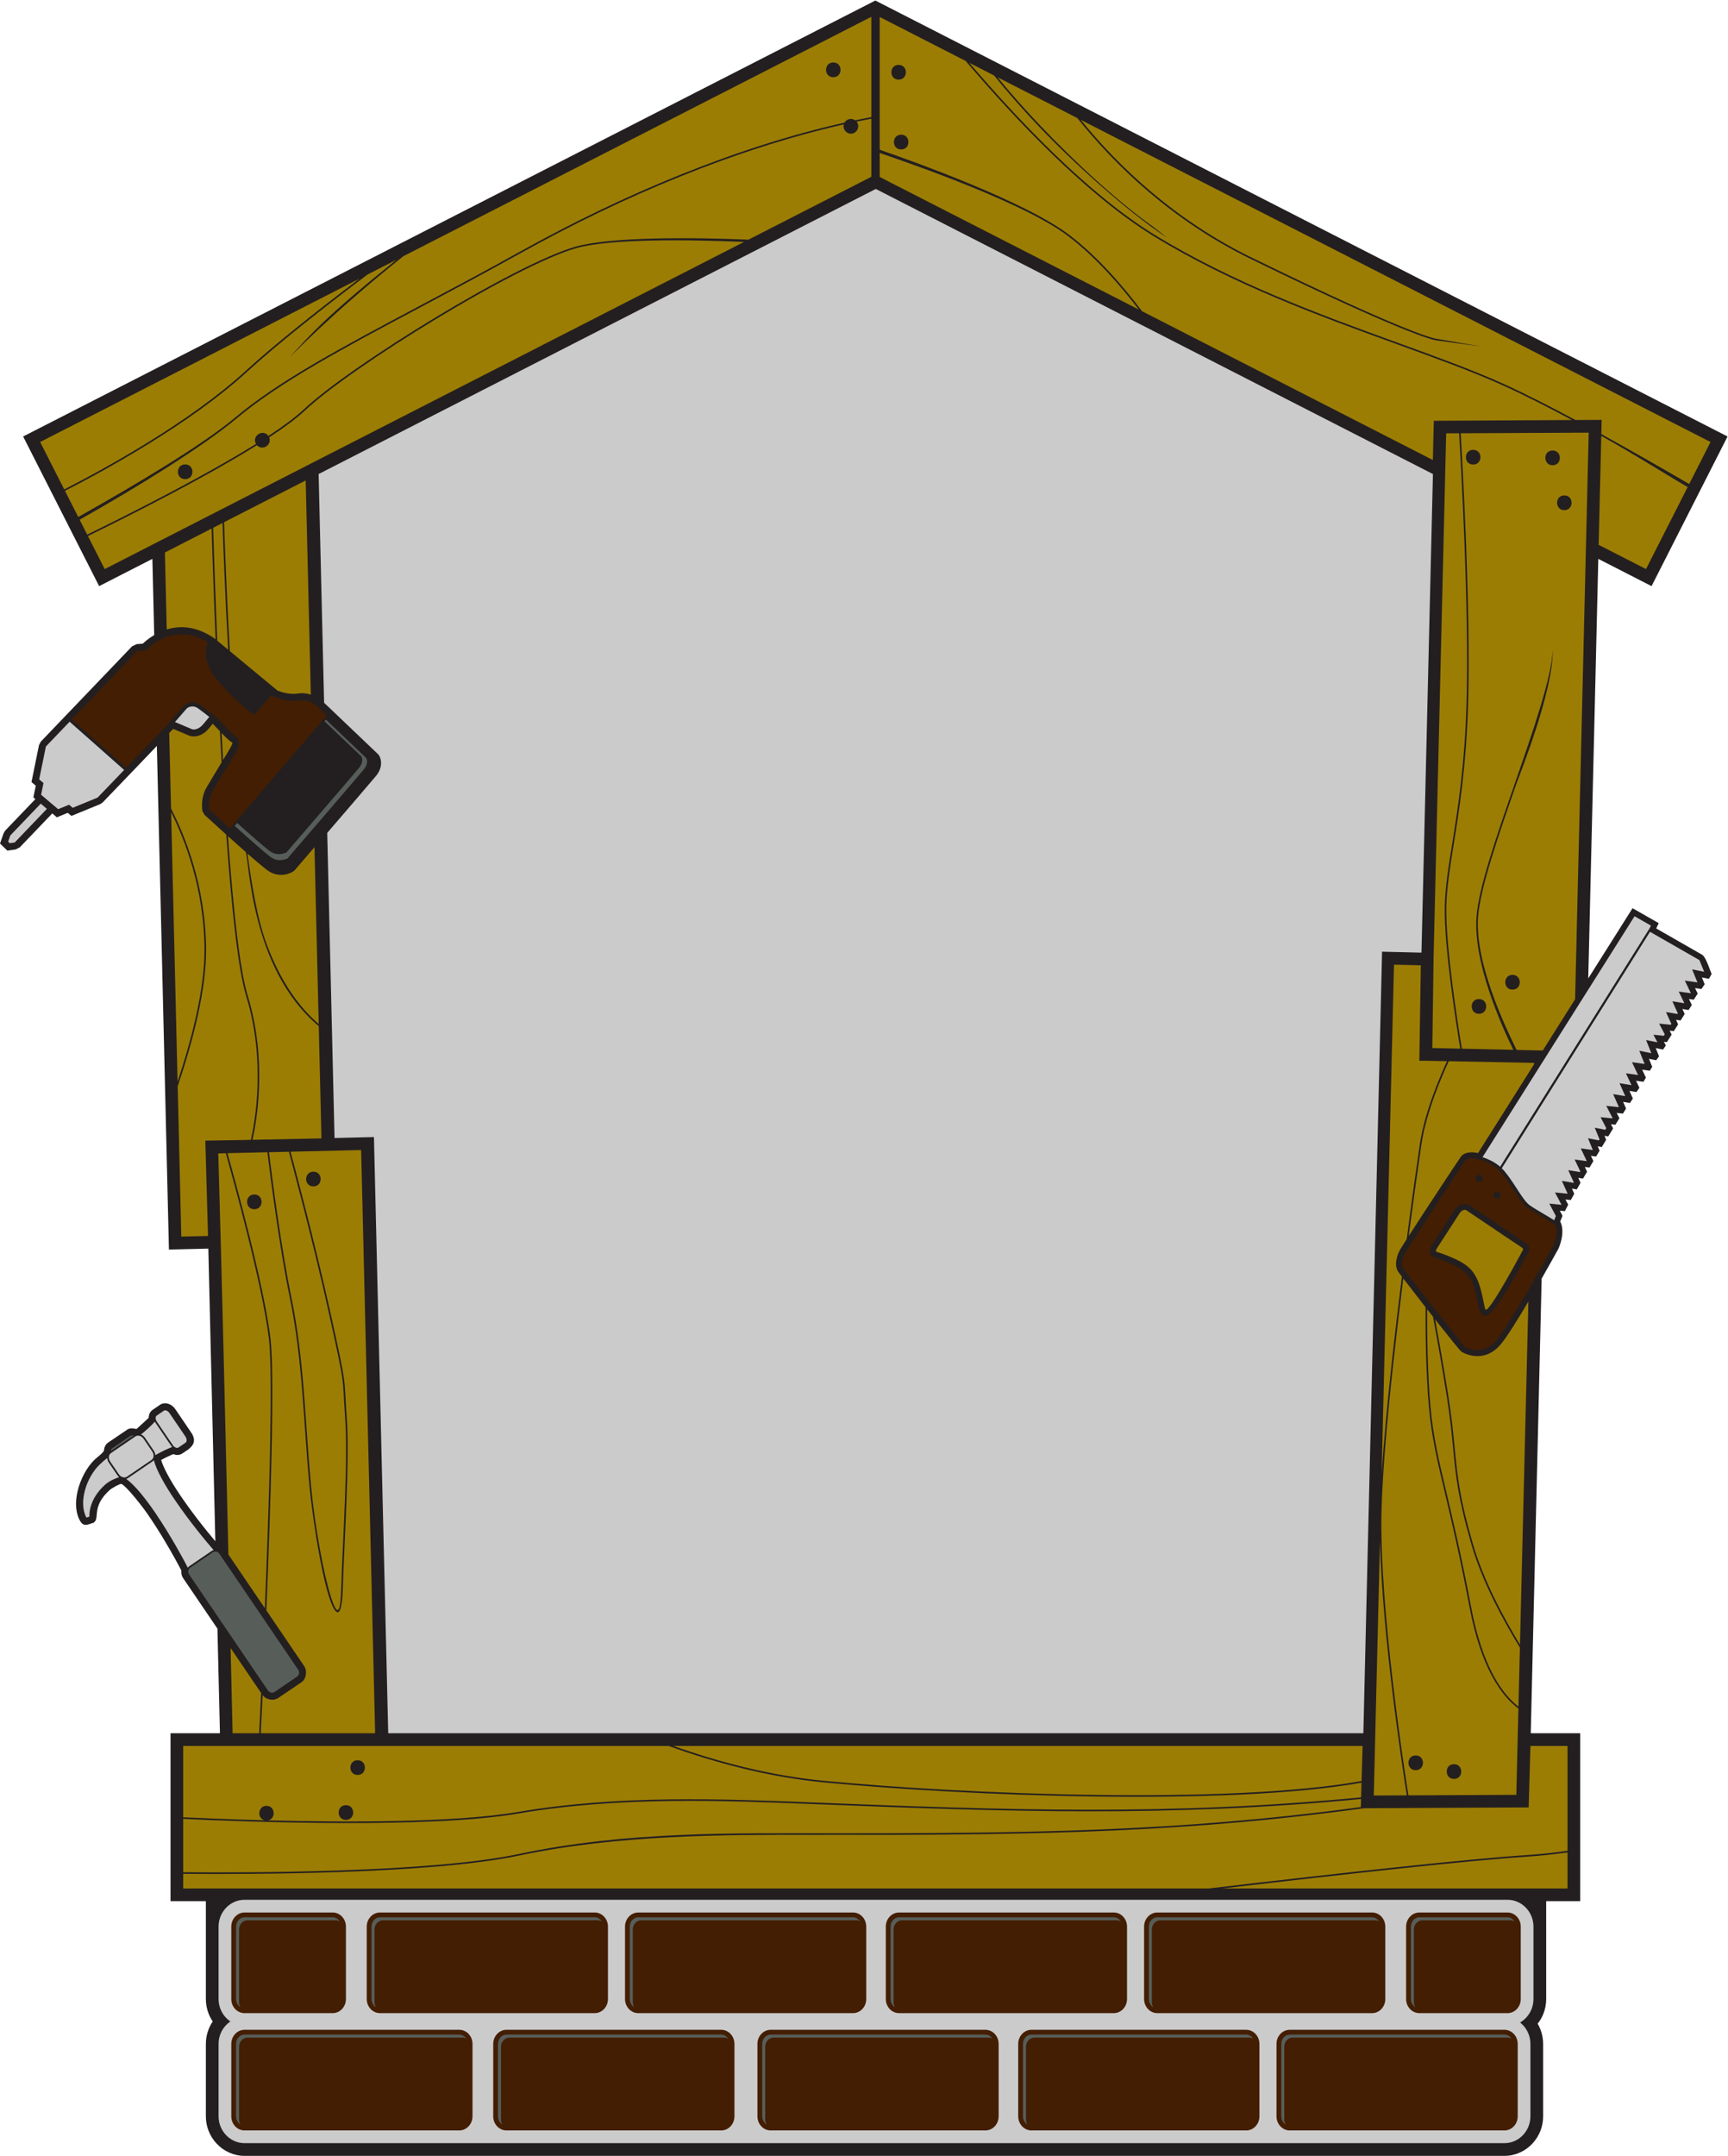 <?xml version="1.0" encoding="UTF-8" standalone="no"?>
<svg
   xmlns:dc="http://purl.org/dc/elements/1.1/"
   xmlns:cc="http://creativecommons.org/ns#"
   xmlns:rdf="http://www.w3.org/1999/02/22-rdf-syntax-ns#"
   xmlns:svg="http://www.w3.org/2000/svg"
   xmlns="http://www.w3.org/2000/svg"
   viewBox="0 0 719.747 897.613"
   height="897.613"
   width="719.747"
   xml:space="preserve"
   id="svg2"
   version="1.1"><defs
     id="defs6" /><g
     transform="matrix(1.333,0,0,-1.333,0,897.613)"
     id="g10"><g
       transform="scale(0.1)"
       id="g12"><path
         id="path14"
         style="fill:#231f20;fill-opacity:1;fill-rule:evenodd;stroke:none"
         d="m 4962.81,3677.82 135.84,215.18 2.55,4.04 4.13,-2.36 73.6,-42 4.02,-2.3 -1.97,-4.17 -5.84,-12.41 144.23,-82.62 0.66,-0.47 c 8.45,-6.89 16.82,-29.15 23.06,-45.73 v -0.02 c 1.51,-4.05 2.91,-7.75 4.33,-11.24 l 0.9,-2.2 -1.19,-2.11 -5.54,-9.8 -1.79,-3.16 -3.51,0.69 -18.4,3.67 7.65,-18.76 0.98,-2.42 -1.45,-2.2 -6.71,-10.11 -1.73,-2.62 -3.11,0.43 -16.98,2.34 7.02,-14.6 1.21,-2.51 -1.5,-2.34 -9,-14.04 -1.72,-2.68 -3.14,0.43 -11.92,1.65 7.74,-16.09 1.21,-2.51 -1.51,-2.34 -6.8,-10.61 -1.77,-2.75 -3.22,0.53 -16.11,2.59 5.98,-13.21 1.11,-2.45 -1.44,-2.28 -9.65,-15.22 -1.76,-2.78 -3.24,0.53 -10.85,1.76 5.35,-11.84 1.1,-2.44 -1.43,-2.27 -10.29,-16.24 -1.64,-2.61 -3.06,0.31 -10.14,1.03 5.03,-9.55 1.34,-2.55 -1.53,-2.43 -11.72,-18.57 -1.65,-2.62 -3.05,0.31 -6.22,0.64 4.64,-8.81 1.39,-2.66 -1.69,-2.47 -5.17,-7.57 -1.87,-2.73 -3.24,0.65 -19.62,3.96 9.31,-23.18 1.03,-2.59 -1.66,-2.23 -5.52,-7.43 -1.9,-2.55 -3.08,0.63 -19.29,3.89 9.17,-22.86 0.94,-2.36 -1.35,-2.16 -4.49,-7.14 -1.73,-2.73 -3.18,0.44 -20.69,2.89 10.57,-22.35 1.1,-2.34 -1.28,-2.25 -4.56,-8.02 -1.67,-2.95 -3.35,0.47 -19.88,2.77 9.15,-19.36 1.22,-2.59 -1.63,-2.37 -5.73,-8.32 -1.78,-2.6 -3.12,0.51 -18.68,3.07 9.46,-21.32 1.12,-2.5 -1.51,-2.27 -5.93,-8.92 -1.77,-2.7 -3.19,0.53 -18.06,2.96 8.16,-18.39 1.07,-2.4 -1.38,-2.23 -6.78,-10.96 -1.65,-2.66 -3.09,0.32 -16.44,1.69 7.22,-13.94 1.3,-2.5 -1.48,-2.4 -9.38,-15.26 -1.64,-2.67 -3.13,0.33 -10.68,1.09 5.43,-10.48 1.29,-2.49 -1.47,-2.39 -12.11,-19.83 -1.82,-2.97 -3.39,0.67 -8.17,1.62 4.24,-10.39 0.94,-2.29 -1.31,-2.17 -10.63,-17.55 -1.82,-3.01 -3.4,0.68 -9.12,1.81 4.74,-11.6 0.93,-2.28 -1.27,-2.13 -7.81,-13.21 -1.7,-2.86 -3.28,0.46 -13.03,1.82 6.57,-13.88 1.13,-2.41 -1.35,-2.26 -9.09,-15.31 -1.7,-2.85 -3.28,0.46 -11.34,1.58 5.92,-12.52 1.11,-2.38 -1.33,-2.27 -9.65,-16.39 -1.74,-2.95 -3.35,0.55 -11.33,1.84 5.97,-13.21 1.04,-2.32 -1.26,-2.21 -8.82,-15.37 -1.72,-3 -3.4,0.56 -11.66,1.88 6.24,-13.83 1.02,-2.27 -1.22,-2.2 -8.08,-14.56 -1.61,-2.87 -3.24,0.33 -13.22,1.34 7.28,-13.83 1.23,-2.32 -1.23,-2.33 -7.87,-14.9 -1.57,-2.98 -3.33,0.34 -12.28,1.25 7.33,-13.91 1.08,-2.04 -0.86,-2.14 -6.34,-15.72 c 17.65,-33.7 -4.61,-83.09 -4.98,-83.92 l -0.15,-0.27 0.02,-0.01 -0.52,-1.01 -0.07,-0.1 v 0 c -0.51,-0.94 -22.87,-41.64 -52.29,-93.21 l -34.02,-1419.9 h 114.84 39.73 v -39.72 -445.155 -39.726 h -39.73 -66.63 V 716.133 691.262 489.785 c 0,-16.113 -3.12,-31.629 -8.74,-45.887 -4.42,-11.21 -10.49,-21.671 -17.89,-31.085 3.22,-5.469 6.02,-11.192 8.37,-17.129 5.63,-14.258 8.74,-29.774 8.74,-45.887 V 123.438 c 0,-16.114 -3.11,-31.629 -8.74,-45.887 -5.79,-14.66 -14.39,-28.066 -25.11,-39.484 -11.1,-11.824 -24.55,-21.426 -39.64,-28.047 C 4733.66,3.574 4717.69,0 4701.07,0 h -84.46 -586.68 -135.91 -671.15 -143.71 -671.14 -154.41 -671.14 -147.34 -602.357 -68.785 c -16.605,0 -32.586,3.574 -47.254,10.012 -15.086,6.621 -28.535,16.23 -39.64,28.055 -10.723,11.418 -19.321,24.836 -25.106,39.492 -5.633,14.258 -8.746,29.765 -8.746,45.879 v 226.359 c 0,16.113 3.113,31.621 8.746,45.879 3.36,8.515 7.66,16.59 12.778,24.109 -5.118,7.52 -9.418,15.598 -12.778,24.113 -5.633,14.258 -8.746,29.774 -8.746,45.887 v 196.25 30.098 79.347 h -70.836 -39.558 l -0.004,39.715 -0.008,445.155 v 39.72 h 39.566 114.848 l -7.824,326.71 -106.824,157.24 c -7.032,10.35 -6.247,19.96 -5.93,23.82 v 0.02 c 0.008,0.15 0.031,0.24 0.047,0.28 -7.473,14.8 -27.149,51.35 -52.403,93.52 -16.457,27.47 -35.25,57.28 -54.511,84.86 -12.024,17.21 -34.36,46.27 -53.438,67.44 -12.969,14.39 -23.996,24.96 -28.101,24.89 -2.465,-0.03 -9.297,-3.05 -16.629,-6.97 -7.535,-4.05 -15.332,-8.98 -19.453,-12.72 -36.184,-32.81 -38.477,-59.3 -39.989,-76.82 -0.941,-10.91 -1.629,-18.83 -8.636,-23.47 l 0.558,-0.56 -5.781,-1.91 c -1.91,-0.63 -3.078,-1.06 -4.277,-1.49 -11.426,-4.11 -23.118,-8.33 -32.012,5.53 -16.192,25.24 -17.715,60.2 -9.805,94.77 8.75,38.22 29.086,76.17 53.817,99.84 2.093,2.01 5.191,4.58 8.609,7.42 8.23,6.85 18.5,15.38 20.258,20.63 h 0.008 c 0.027,0.12 0,0.28 0.046,0.82 0.465,4.69 1.625,16.43 13.555,24.56 l 0.016,0.02 58.441,39.48 v 0.38 l 2.125,1.03 c 8.996,4.38 15.821,3.06 21.531,1.96 2.532,-0.49 4.782,-0.92 6.481,-0.57 l 37.402,34.34 c 0.02,4.27 0.801,15.3 10.035,23.24 l -0.093,0.19 2.695,1.82 22.574,15.37 3.528,2.42 0.144,-0.28 c 7.402,3.66 15.41,3.68 22.887,1.18 8.429,-2.81 16.172,-8.92 21.472,-16.7 v 0 l 0.055,-0.08 49.656,-73.08 c 19.481,-28.7 2.45,-44.96 -14.746,-56.62 -2.461,-1.67 -4.84,-3.19 -7.097,-4.64 -1.996,-1.27 -3.903,-2.48 -5.852,-3.81 l -2.566,-1.75 -0.121,0.12 c -2.192,-1.17 -4.497,-2.02 -6.868,-2.55 -2.269,-0.5 -4.593,-0.71 -6.953,-0.64 l -0.051,-0.24 -3.542,0.55 c -3.258,0.5 -5.071,1.23 -6.434,1.78 -2.024,0.81 -2.195,0.88 -20.008,-7.67 -3.344,-1.6 -6.953,-3.41 -10.797,-5.4 l 0.008,-0.01 c -3.043,-1.58 -6.035,-3.17 -8.941,-4.77 3.863,-12.62 10.312,-27.14 18.527,-42.75 10.098,-19.17 22.859,-39.97 36.797,-60.94 18.578,-27.93 39.195,-56.07 58.418,-81.1 22.117,-28.8 42.375,-53.47 55.629,-69.07 l -21.907,914.07 -83.578,-2.01 -39.543,-0.94 -0.945,39.58 -36.754,1533.46 c -17.66,-18.47 -35.566,-37.18 -53.867,-56.28 -38.434,-40.13 -76.918,-80.23 -115.477,-120.24 l -7.492,-5.08 -77.789,-31.91 -12.387,-5.09 -10.16,8.62 -1.23,1.04 -21.731,-8.91 -12.386,-5.09 -10.161,8.62 -4.175,3.54 -101.567,-106.02 -12.82,-6.55 -15.344,-2.14 -10.539,-1.47 -7.699,7.41 -5.121,4.92 -10.215,9.82 4.707,13.34 6.793,19.24 4.906,7.91 94.129,98.27 -6.222,5.28 2.597,12.76 4.852,23.83 -3.465,2.93 -9.914,8.4 2.597,12.77 20.918,102.75 5.68,10.84 285.141,297.67 14.199,6.72 19.062,1.46 c 6.942,6.59 19.239,17.15 35.879,27 l -5.703,237.9 -131.011,-67.02 -35.344,-18.08 -18.024,35.46 -201.644,396.87 -17.82,35.07 35.191,17.99 2588.126,1323.48 39.56,20.22 39.56,-20.22 2588.12,-1323.48 35.19,-17.99 -17.81,-35.07 -201.64,-396.87 -18.03,-35.46 -35.35,18.08 -131.01,67.02 -31.41,-1310.29 v 0" /><path
         id="path16"
         style="fill:#cccbcb;fill-opacity:1;fill-rule:evenodd;stroke:none"
         d="M 763.984,799.855 H 4710.6 c 22.72,0 43.26,-9.777 58.03,-25.488 14.18,-15.121 22.99,-35.746 22.99,-58.234 V 489.785 c 0,-22.488 -8.81,-43.125 -22.99,-58.222 -5.55,-5.907 -11.9,-10.965 -18.88,-14.989 3.32,-2.609 6.45,-5.469 9.35,-8.566 14.19,-15.098 23,-35.731 23,-58.211 V 123.438 c 0,-22.489 -8.81,-43.114 -23,-58.223 -14.75,-15.723 -35.29,-25.488 -58.03,-25.488 h -84.46 -586.68 -135.91 -671.15 -143.71 -671.14 -154.41 -671.14 -147.34 -602.357 -68.785 c -22.734,0 -43.265,9.766 -58.035,25.488 -14.18,15.109 -22.988,35.742 -22.988,58.223 v 226.359 c 0,22.488 8.808,43.105 22.996,58.223 4.152,4.421 8.762,8.367 13.75,11.765 -4.988,3.399 -9.606,7.356 -13.75,11.778 -14.188,15.097 -22.996,35.734 -22.996,58.222 v 226.348 c 0,22.488 8.808,43.113 22.988,58.234 14.77,15.711 35.301,25.488 58.031,25.488 v 0" /><path
         id="path18"
         style="fill:#9c7d04;fill-opacity:1;fill-rule:evenodd;stroke:none"
         d="m 1128.45,3141.64 43.67,-1821.57 H 814.828 c 1.008,19.98 3.094,61.95 5.777,118.98 11.856,-15.15 34.258,-19.19 50.223,-7.87 v -0.01 l 71.442,48.36 -0.004,0.01 c 14.66,9.97 18.652,34.91 7.894,50.76 l -117.851,173.46 c 13.203,320.41 26.574,736.08 12.796,849.81 -20.378,168.31 -111.929,498.7 -134.382,578.24 l 124.715,2.94 c 10.718,-87.12 38.371,-300.34 69.753,-452.43 41.086,-199.12 42.461,-385.8 61.872,-590.97 10.039,-106.12 45.767,-338.69 78.577,-385.76 20.38,-29.25 24.55,34.29 25.45,64 4.97,164.54 22.1,402.93 12.38,535.76 -9.98,136.38 3.1,83.63 -49.59,322.29 -51.368,232.7 -122.403,495.37 -126.048,508.81 l 220.618,5.19 z M 809.828,1320.07 h -82.992 c -2.125,88.73 -4.219,177.45 -6.293,266.18 l 95.387,-140.41 c -2.844,-60.55 -5.063,-105.14 -6.102,-125.77 z m 17.77,390.63 -113.868,167.59 c -9.73,417.68 -19.613,835.32 -31.66,1252.84 l 23.496,0.56 c 21.797,-77.18 114.141,-409.87 134.579,-578.71 13.648,-112.69 0.562,-523.02 -12.547,-842.28 z m 12.855,1424.16 64.813,1.53 -2.414,-0.65 c 0.211,-0.78 73.589,-271.02 126.168,-509.18 52.57,-238.11 39.52,-185.57 49.46,-321.56 9.72,-132.79 -7.39,-370.7 -12.37,-535.27 -2.05,-67.63 -10.1,-93.62 -32.56,-22.33 -22.78,72.33 -49.628,218.65 -61.53,344.43 -19.375,204.86 -20.836,392.27 -61.946,591.48 -31.273,151.58 -58.863,364.19 -69.621,451.55 z M 4562.22,2946.32 4489.55,2834.1 c -7.58,-12.14 0.87,-10.12 15.03,-15.4 92.33,-34.41 111.27,-53.99 130.33,-146.89 1.47,-7.12 4.75,-29.26 8.16,-29.12 16.45,0.68 113.24,182.6 114.01,184.06 l 0.03,-0.02 c 4.55,9.54 7.48,3.52 -51,43.11 -47.91,32.44 -114.77,77.42 -124.55,83.99 -5.82,3.04 -14.36,-1.12 -19.34,-7.51 z m 325.82,2240.08 c 30.21,0 30.21,-46.08 0,-46.08 -30.21,0 -30.21,46.08 0,46.08 z M 4543.21,1177.36 c 30.21,0 30.22,46.07 0,46.07 -30.21,0 -30.2,-46.07 0,-46.07 z m -119.58,27.27 c 30.21,0 30.21,46.07 0,46.07 -30.21,0 -30.2,-46.07 0,-46.07 z M 838.043,1047.9 c 25.434,6.05 21.477,45.44 -5.355,45.44 -26.219,0 -30.903,-37.95 -6.516,-45.14 -104.449,2.78 -194.363,6.54 -253.766,9.34 l -0.004,222.81 H 2089.08 c 145.54,-52.34 311.92,-97.13 483.66,-113.68 442.83,-42.69 1267.91,-75.07 1681.58,-0.97 l -1.33,-45.95 c -597.4,-57.61 -1106.79,-40.02 -1711.31,-15.95 -282.53,11.28 -608.46,24.28 -923.73,-29.71 -192.53,-32.97 -526.4,-32.65 -779.907,-26.19 z m 242.807,1.47 c 30.2,0 30.2,46.07 0,46.07 -30.21,0 -30.21,-46.07 0,-46.07 z m 36.65,140.31 c 30.2,0 30.2,46.07 0,46.07 -30.21,0 -30.22,-46.07 0,-46.07 z m 3503.74,2423.6 c 30.21,0 30.21,-46.08 0,-46.08 -30.2,0 -30.22,46.08 0,46.08 z m 104.89,75.52 c 30.21,0 30.21,-46.07 0,-46.07 -30.2,0 -30.2,46.07 0,46.07 z M 794.672,3002.79 c 30.211,0 30.207,-46.08 0,-46.08 -30.203,0 -30.207,46.08 0,46.08 z m 184.57,71.32 c 30.218,0 30.218,-46.07 0,-46.07 -30.203,0 -30.203,46.07 0,46.07 z M 2603.77,6538.65 c 30.21,0 30.21,-46.07 0,-46.07 -30.21,0 -30.21,46.07 0,46.07 z m 55.03,-176.37 c 4.95,0 9.54,-1.57 13.29,-4.23 17.03,3.58 33.88,6.93 50.54,10.04 v 313.16 L 1260.41,5933.53 c -222.72,-177.3 -356.445,-317.22 -357.172,-317.97 66.164,73.8 119.512,133.22 335.102,306.68 l -90.08,-46.06 C 1009,5771.11 865.785,5658.43 771.566,5572.11 596.539,5411.76 333.375,5267.4 203.008,5200.66 l 41.496,-81.68 c 173.457,97.42 387.023,223.96 491.277,311.4 136.989,114.89 335.179,220.23 576.769,348.62 97.53,51.84 202.13,107.44 312.02,168.58 319.54,177.81 673.3,326.58 1014.32,403.24 3.99,6.85 11.42,11.46 19.91,11.46 z m 17.77,-8.38 c 11.89,-14.4 1.59,-37.7 -17.77,-37.7 -15.02,0 -26.09,14.67 -22.26,28.98 C 2297,6268.35 1945.16,6120.27 1626.98,5943.22 1516.3,5881.63 1412.07,5826.23 1314.89,5774.59 1073.54,5646.31 875.543,5541.08 738.984,5426.55 634.465,5338.89 422.488,5208.06 248.805,5110.52 l 23.672,-46.59 c 128.414,62.7 362.402,180.39 527.367,283.29 -14.446,24.8 22.16,48.49 38.793,24.77 46.051,30.19 84.562,58.53 110.621,83.05 145.282,136.73 659.862,454.16 849.172,508.24 108.83,31.09 366.11,29.33 540.18,21.87 l 384.02,196.42 c 0,61.07 0,120.16 0,181.45 -15.2,-2.85 -30.56,-5.89 -46.06,-9.12 z m 139.29,-40.84 c 30.21,0 30.21,-46.07 0,-46.07 -30.21,0 -30.21,46.07 0,46.07 z m -7.95,218.02 c 30.22,0 30.22,-46.07 0,-46.07 -30.2,0 -30.2,46.07 0,46.07 z M 578.539,5283.22 c 30.215,0 30.215,-46.07 0,-46.07 -30.203,0 -30.203,46.07 0,46.07 z m 262.496,84.41 c 9.77,-23.47 -21.148,-43.03 -38.238,-24.42 C 637.516,5240.08 403.285,5122.26 274.734,5059.48 l 52.418,-103.16 1997.808,1021.85 c -173.34,7.21 -418.72,10.72 -525.16,-19.69 -188.57,-53.88 -702.45,-370.9 -847.12,-507.07 -26.293,-24.75 -65.176,-53.33 -111.645,-83.78 z M 4603.23,5328.8 c 30.22,0 30.22,-46.07 0,-46.07 -30.2,0 -30.2,46.07 0,46.07 z m 248.16,-2.1 c 30.21,0 30.21,-46.06 0,-46.06 -30.21,0 -30.21,46.06 0,46.06 z M 2748.8,6680.71 3017.29,6543.42 c 156.66,-184.1 379.43,-419.81 588.27,-547.53 247.43,-151.32 520.24,-250.3 758.18,-336.63 122.41,-44.42 235.6,-85.48 331.3,-128.6 62.05,-27.95 137.41,-66.2 217.23,-108.84 l -432.09,-2.31 -2.98,-122.53 -908.64,464.76 c -54.39,72.11 -137.13,170.32 -229.52,239.82 -139.85,105.23 -492.62,230.83 -590.24,264.47 v 414.68 z m 280.08,-143.21 77.58,-39.68 c 39.84,-49.93 88.13,-104.69 140.33,-159.63 114.84,-120.89 288.85,-275.31 400.42,-346.91 l -45.12,35.1 c -103.57,72.97 -237.06,194.58 -351.69,315.24 -49.13,51.71 -94.77,103.24 -133.11,150.67 l 249.02,-127.34 c 117.23,-146.55 294.61,-319.25 542.8,-440.36 514.27,-250.95 579.53,-254.06 579.74,-254.08 l 139.89,-19.05 -139.48,24.04 c -0.2,0.01 -64.55,3.05 -577.96,253.57 -242.58,118.37 -417.27,286.16 -534.13,430.32 l 1967.71,-1006.21 -66.7,-131.24 c -84.07,48.98 -180.09,103.95 -274.55,155.95 l 1.07,44.42 -81.97,-0.44 c -82.92,44.44 -161.41,84.4 -225.64,113.34 -95.8,43.17 -209.1,84.27 -331.65,128.74 -237.71,86.25 -510.28,185.14 -757.3,336.2 -204.86,125.3 -423.32,354.93 -579.26,537.35 z m 2244.54,-1324.96 -130.2,-256.22 -147.95,75.68 8.23,340.28 c 93.77,-51.66 186.48,-111.13 269.92,-159.74 z m -1715.06,554.42 -809.56,414.08 v 75.05 c 99.61,-34.35 448.71,-154.27 587.25,-258.51 88.49,-66.57 168.14,-159.67 222.31,-230.62 z M 200.746,5205.09 125.504,5353.18 1122.77,5863.14 C 990.641,5762.96 857.484,5657.58 768.203,5575.79 593.586,5415.81 330.891,5271.72 200.746,5205.09 Z m 449.18,-2331.77 -83.449,-2 -11.25,469.42 c 47.961,141.65 90.043,303.28 88.691,431.69 -2.047,194.93 -66.148,351.72 -109.484,435.79 l -5.657,236.03 12.336,12.91 51.68,-21.89 c 0.09,-0.04 31.48,-11.13 60.195,23.63 9.067,10.98 9.067,11.02 10.907,13.24 l 0.05,-0.03 0.879,1.05 22.289,-23.34 c 1.696,-32.2 3.473,-64.66 5.328,-97.14 -17.691,-29.08 -38.808,-64 -47.519,-79.25 -20.024,-35.04 -12.402,-73.14 -12.379,-73.24 l 6.629,-11.71 c 0.203,-0.19 30.523,-28.04 67.762,-61.63 16.203,-224.44 36.82,-421.54 62.121,-503.75 62.336,-202.61 27.531,-393.79 14.836,-449.67 l -142.383,-2.34 8.418,-297.77 z m -95.047,481.97 -20.168,841.41 c 42.863,-85.51 102.254,-237.23 104.227,-424.31 1.3,-123.93 -38.083,-279.09 -84.059,-417.1 z m 137.516,1088.89 c 11.957,-12.68 23.218,-23.94 33.546,-30.13 3.594,-2.16 -20.066,-39.33 -28.949,-53.9 -1.597,28.09 -3.129,56.15 -4.597,84.03 z m 19.863,-322.13 c 17.937,-16.16 37.183,-33.38 55.269,-49.32 11.496,-21.5 13.672,-364.98 228.469,-543.85 l 8.414,-350.85 -168.726,-3.52 -0.024,0.24 -46.64,-1.21 c 13.007,57.83 47.027,248.78 -15.204,451.01 -25.011,81.32 -45.449,275.6 -61.558,497.5 z m 60.969,-54.34 c 30.8,-27.05 57.332,-49.53 66.773,-55.35 38.512,-23.69 73.652,-3.69 80.09,2.48 0.223,0.26 26.719,31.04 62.515,72.66 l 13.235,-552.06 c -54.399,46.31 -119.117,126.18 -167.324,262.36 -21.641,61.13 -39.918,157.02 -55.289,269.91 z m -252.204,700 -5.757,240.4 145.929,74.64 c 1.446,-48.75 5.559,-180.02 12.465,-345.82 l -3.051,2.34 c -57.859,40.49 -109.718,40.75 -149.586,28.44 z m 145.09,317.56 29.246,14.96 c 1.86,-59.19 7.161,-212.24 17.524,-395.78 l -34.055,28.2 c -7.14,170.72 -11.324,305.51 -12.715,352.62 z m 34.16,17.47 254.879,130.37 16.036,-668.91 c -11.641,3.8 -25.512,5.72 -41.227,3.24 -26.094,-4.12 -54.039,5.76 -62.836,9.25 l -149.012,123.42 c -10.672,188.09 -16.047,344.87 -17.84,402.63 z m 3739.297,-1384.07 -83.79,2.01 c -12.22,-509.98 -25.55,-1055.29 -38.67,-1592.69 6.52,102.95 18.02,224.3 31.44,347.33 9.99,91.63 21.04,184.17 31.91,270.77 -6.9,9.08 -11.28,14.96 -12.17,16.43 -15.83,25.85 4.12,63.44 4.32,63.81 l 0.03,-0.01 c 0.43,1.65 9.25,15.81 22.89,37.1 18.76,143.03 35.03,256.28 41.52,299.55 14.72,98.12 64.15,212.36 84.37,256.23 l -65.98,1.3 -20.43,-0.19 4.56,298.36 z M 4312.03,1920.41 c -6.6,-270.26 -13.11,-537.07 -19.39,-794.84 l 103.15,0.48 c -13.58,85.75 -76.58,497.11 -83.76,794.36 z m 88.8,-794.34 337.15,1.56 6.56,269.53 c -52.53,39.27 -116.56,125.8 -152.69,316.33 -30.8,162.39 -56.57,271.05 -76.97,357.09 -24.67,104.03 -41.49,175.01 -49.98,268.42 -9.52,104.74 -10.86,230.26 -10.47,311.61 -27.41,35.03 -53.47,68.65 -69.64,89.81 -10.67,-85.13 -21.49,-175.83 -31.28,-265.62 -18.78,-172.1 -33.76,-340.84 -36.69,-460.39 -7.24,-296.4 69.2,-794.98 84.01,-888.34 z m 343.86,277.04 4.51,184.45 c -54.45,88.83 -117.96,207.06 -151.1,320.7 -42.58,145.99 -49.36,216.39 -57.62,302.27 -4.37,45.31 -9.14,94.96 -19.84,162.35 -15.03,94.66 -30.76,182.61 -42.97,248.14 -6.08,7.7 -12.2,15.5 -18.28,23.26 -0.29,-81.33 1.22,-202.96 10.47,-304.83 8.45,-92.93 25.26,-163.81 49.89,-267.72 20.39,-86 46.14,-194.61 77,-357.32 35.31,-186.19 96.96,-271.89 147.94,-311.3 z m 4.74,193.62 c 8.6,351.71 17.53,715.12 26.23,1071.65 -32.83,-55.63 -66.26,-109.48 -85.45,-132.54 -56.11,-67.41 -122.98,-24.51 -123.77,-24 l 0.02,0.05 c -4.4,2.99 -41.33,48.93 -82.15,100.7 11.96,-64.46 26.92,-148.65 41.25,-238.93 10.72,-67.53 15.5,-117.27 19.88,-162.66 8.23,-85.62 14.99,-155.81 57.44,-301.35 32.19,-110.38 93.19,-225.18 146.55,-312.92 z m -347.57,1276.54 c 53.34,82.82 161.27,246.14 164.23,249.39 13.03,14.25 35.87,13.12 52.29,9.55 l 175.23,277.59 0.1,3.99 -266.85,5.3 c -19.5,-42.1 -70,-157.8 -84.87,-256.84 -6.33,-42.21 -21.96,-150.98 -40.13,-288.98 z m 519.81,739.37 c 14.13,589.91 28.23,1179.82 42.47,1769.73 l -399.97,-1.86 c 6.38,-106.02 31.47,-549.96 23.33,-840.51 -5.54,-197.36 -27.54,-334.32 -45.1,-443.55 -11.89,-74.07 -21.76,-135.4 -23,-194.08 -2.69,-126.42 37.87,-380.01 48.51,-444.16 53.59,-1.18 107.16,-2.35 160.72,-3.54 -40.53,82.91 -124.65,273.92 -115.16,413.87 6.16,90.79 63.27,255.16 120.08,418.68 57.73,166.17 115.16,331.48 118.27,417 2.44,-127.92 -104.11,-391.39 -113.57,-418.64 -56.7,-163.19 -113.68,-327.21 -119.79,-417.38 -9.5,-140.17 80.52,-332.54 120.42,-413.77 28.8,-0.64 52.96,-1.18 81.76,-1.84 l 101.03,160.05 z m -362.5,1767.85 -40.36,-0.19 -39.33,-1638.39 -3.91,-281.65 87.26,-1.94 c -10.89,65.72 -51.1,317.87 -48.42,444.14 1.27,59.04 11.14,120.51 23.07,194.77 17.53,109.09 39.51,245.86 45.04,442.91 8.14,290.54 -17.01,734.88 -23.35,840.35 z M 4257.68,1280.35 H 2103.87 c 142.04,-50.19 303.18,-92.7 469.34,-108.72 442.72,-42.68 1267.71,-75.09 1681.26,-0.84 l 3.21,109.56 z M 572.406,1052.55 V 885.91 c 202.324,-1.836 771.834,-1.379 1046.674,56.621 342.19,72.209 672.1,65.059 987.95,65.059 585.94,0 1068.73,3.76 1645.16,81.87 l 0.65,25.26 c -597.2,-57.52 -1107.11,-39.96 -1711.36,-15.9 -282.27,11.26 -607.91,24.26 -922.69,-29.64 -276.05,-47.27 -841.739,-26.29 -1046.384,-16.63 z m 0,-171.632 V 835.195 H 3776.45 c 420.93,49.383 814.45,92.618 994.13,104.289 40.88,2.657 83.57,7.254 127.39,13.387 v 327.479 h -115.84 l -5.52,-191.93 -504.08,-2.61 -10.88,-0.11 c -268.78,-36.7 -517.09,-57.25 -764.64,-68.71 -306.64,-14.2 -621.47,-14.81 -956.08,-14.33 -282.49,0.43 -608.37,0.91 -920.84,-65.012 C 1344.84,879.563 774.906,879.094 572.406,880.918 Z M 3819.32,835.195 h 1078.65 v 112.637 c -43.7,-6.102 -86.28,-10.684 -127.08,-13.328 C 4597.27,923.223 4224,882.48 3819.32,835.195 v 0" /><path
         id="path20"
         style="fill:#431e03;fill-opacity:1;fill-rule:evenodd;stroke:none"
         d="m 763.984,760.129 h 275.626 c 22.71,0 41.3,-19.797 41.3,-43.996 V 489.785 c 0,-24.199 -18.6,-43.992 -41.3,-43.992 H 763.984 c -22.711,0 -41.296,19.793 -41.296,43.992 v 226.348 c 0,24.199 18.582,43.996 41.296,43.996 z M 3894.02,393.781 h -671.15 c -22.71,0 -41.3,-19.797 -41.3,-43.984 V 123.438 c 0,-24.2 18.59,-43.993 41.3,-43.993 h 671.15 c 22.71,0 41.3,19.793 41.3,43.993 v 226.359 c 0,24.187 -18.59,43.984 -41.3,43.984 z m 807.05,0 h -671.14 c -22.71,0 -41.3,-19.797 -41.3,-43.984 V 123.438 c 0,-24.2 18.59,-43.993 41.3,-43.993 h 671.14 c 22.72,0 41.31,19.793 41.31,43.993 v 226.359 c 0,24.187 -18.59,43.984 -41.31,43.984 z m -2293.05,0 h 671.14 c 22.72,0 41.3,-19.797 41.3,-43.984 V 123.438 c 0,-24.2 -18.58,-43.993 -41.3,-43.993 h -671.14 c -22.72,0 -41.31,19.793 -41.31,43.993 v 226.359 c 0,24.187 18.59,43.984 41.31,43.984 z m -825.55,0 h 671.14 c 22.71,0 41.3,-19.797 41.3,-43.984 V 123.438 c 0,-24.2 -18.59,-43.993 -41.3,-43.993 h -671.14 c -22.72,0 -41.31,19.793 -41.31,43.993 v 226.359 c 0,24.187 18.59,43.984 41.31,43.984 z m 1897.82,366.348 h -671.14 c -22.71,0 -41.31,-19.797 -41.31,-43.996 V 489.777 c 0,-24.191 18.6,-43.984 41.31,-43.984 h 671.14 c 22.72,0 41.3,19.793 41.3,43.984 v 226.356 c 0,24.199 -18.58,43.996 -41.3,43.996 z m 807.05,0 h -671.13 c -22.73,0 -41.31,-19.797 -41.31,-43.996 V 489.777 c 0,-24.191 18.58,-43.984 41.31,-43.984 h 671.13 c 22.73,0 41.31,19.793 41.31,43.984 v 226.356 c 0,24.199 -18.58,43.996 -41.31,43.996 z m 423.25,0 h -275.61 c -22.72,0 -41.31,-19.797 -41.31,-43.996 V 489.785 c 0,-24.199 18.6,-43.992 41.31,-43.992 h 275.61 c 22.72,0 41.3,19.793 41.3,43.992 v 226.348 c 0,24.199 -18.58,43.996 -41.3,43.996 z m -2716.3,0 h 671.14 c 22.72,0 41.31,-19.797 41.31,-43.996 V 489.777 c 0,-24.191 -18.59,-43.984 -41.31,-43.984 h -671.14 c -22.72,0 -41.3,19.793 -41.3,43.984 v 226.356 c 0,24.199 18.58,43.996 41.3,43.996 z m -807.06,0 h 671.15 c 22.71,0 41.3,-19.797 41.3,-43.996 V 489.785 c 0,-24.199 -18.59,-43.992 -41.3,-43.992 h -671.15 c -22.71,0 -41.3,19.793 -41.3,43.992 v 226.348 c 0,24.199 18.59,43.996 41.3,43.996 z M 763.988,393.781 h 671.142 c 22.71,0 41.3,-19.797 41.3,-43.984 V 123.438 c 0,-24.2 -18.59,-43.993 -41.3,-43.993 H 763.988 c -22.718,0 -41.3,19.793 -41.3,43.993 v 226.359 c 0,24.187 18.582,43.984 41.3,43.984 v 0" /><path
         id="path22"
         style="fill:#575e5a;fill-opacity:1;fill-rule:evenodd;stroke:none"
         d="m 589.188,1830.43 c 1.125,2.92 3.062,5.37 5.601,7.11 l 69.492,47.35 c 0.645,0.43 1.301,0.82 1.996,1.15 2.063,0.98 4.328,1.48 6.672,1.46 5.004,-0.06 9.668,-2.54 12.449,-6.65 l 246.551,-362.92 c 4.715,-6.94 2.934,-16.43 -3.984,-21.15 l -69.504,-47.37 c -6.918,-4.69 -16.391,-2.89 -21.121,4.06 l -246.543,362.92 c -2.793,4.1 -3.391,9.35 -1.609,14.04 v 0 z m -171.825,419.34 -70.808,-48.25 c 0.175,3.73 1.687,6.89 4.39,8.73 l 56.692,38.65 c 2.707,1.83 6.218,2.09 9.726,0.87 v 0 0" /><path
         id="path24"
         style="fill:#431e03;fill-opacity:1;fill-rule:evenodd;stroke:none"
         d="m 4626.75,3110.41 c 0,0 -1.18,0.45 -3.16,1.11 -5.5,1.62 -10.3,2.77 -14,3.56 -10.49,1.87 -23.11,2.16 -29.7,-5.05 -12.51,-13.68 -190.58,-292.17 -190.58,-292.17 0,0 -15.28,-28.82 -5.03,-45.56 10.25,-16.73 192.24,-244.7 192.24,-244.7 0,0 53.56,-34.76 99.33,20.22 45.77,54.98 177.22,294.37 177.22,294.37 0,0 18.35,40.37 6.32,66.01 -13.64,8.89 -28.25,17.52 -42.23,25.78 -15.36,9.07 -29.98,17.71 -42.16,26.06 -14.64,10.04 -28.57,31.53 -44.26,55.74 -11.72,18.11 -24.47,37.77 -38.83,54.72 -18.59,21.94 -45.47,33.85 -65.09,40.03 l -0.07,-0.12 z m -4,-46.26 c 5.97,-0.23 10.64,-5.27 10.41,-11.26 -0.23,-5.98 -5.27,-10.64 -11.26,-10.42 -5.98,0.24 -10.65,5.28 -10.42,11.26 0.24,5.99 5.28,10.66 11.27,10.42 z m 55.49,-52.61 c 5.98,-0.23 10.65,-5.27 10.42,-11.25 -0.23,-5.99 -5.27,-10.66 -11.26,-10.43 -5.97,0.24 -10.64,5.28 -10.42,11.25 0.24,5.99 5.28,10.66 11.26,10.43 z m -131.63,-54.86 -72.96,-112.66 c 0,0 -11.59,-18.06 -2.26,-30.41 9.32,-12.34 111.44,-28.27 131.56,-91.13 20.12,-62.85 13.59,-99.65 40.87,-98.52 27.27,1.13 129.79,194.01 129.79,194.01 0,0 12.72,19.12 -3.18,30.62 -15.9,11.51 -179.72,121.64 -179.72,121.64 0,0 -24.56,12.93 -44.1,-13.55 v 0" /><path
         id="path26"
         style="fill:#cccbcb;fill-opacity:1;fill-rule:evenodd;stroke:none"
         d="m 4856.52,2922.26 c 1.03,3.46 2.76,7.93 5.09,13.26 l -20.52,38.93 37.82,-3.84 0.15,0.29 -20.2,38.33 38.94,-3.96 0.34,0.58 -17.79,39.35 36.76,-5.94 0.56,0.97 -17.46,38.63 36.51,-5.91 1.17,2.01 -17.62,37.28 36.66,-5.12 0.68,1.14 -18.28,38.65 37.74,-5.27 -15.06,36.91 33.83,-6.74 2.06,3.4 -14.79,36.25 32.87,-6.54 3.11,5.07 -17.8,34.36 36.55,-3.76 0.82,1.32 -19.58,37.78 39.56,-4.06 -18.04,40.63 37.83,-6.2 -17.95,40.41 37.47,-6.14 -17.52,37.03 37.97,-5.29 -18.9,39.97 39.39,-5.5 -16.55,41.26 37.58,-7.57 -16.46,41.04 35.52,-7.16 -12.52,23.76 32.43,-3.3 2.95,4.66 -17.61,33.41 36.41,-3.69 1.76,2.77 -16.68,36.9 36.35,-5.89 0.81,1.28 -17.29,38.26 37.47,-6.06 -17.54,36.45 37.74,-5.2 0.13,0.19 -18.82,39.13 39.39,-5.44 -16.58,40.62 37.59,-7.48 -14.89,36.47 -154.36,88.42 -463.14,-738.55 c 2.49,-2.43 4.89,-4.98 7.18,-7.68 14.92,-17.61 27.79,-37.47 39.63,-55.75 15.1,-23.31 28.52,-44.01 41.43,-52.86 11.76,-8.07 26.3,-16.66 41.56,-25.67 11.19,-6.61 22.78,-13.45 34.14,-20.6 z M 387.938,4328.86 c -27.622,-28.8 -55.262,-57.57 -82.958,-86.3 l -77.792,-31.92 -11.391,9.66 -34.117,-13.99 -19.934,16.89 -33.324,28.25 7.453,36.59 -13.379,11.34 20.91,102.75 74.133,77.39 170.399,-150.66 z m 266.015,165.6 c -6.949,-8.32 -13.293,-15.93 -17.918,-21.53 -18.918,-22.9 -35.84,-16.92 -35.84,-16.92 l -53.461,22.6 37.153,42.69 c 1.941,1.61 16.957,12.67 34.922,-0.05 11.984,-8.48 25.16,-18.79 35.144,-26.79 z M 146.516,4207.3 45.906,4102.28 l -15.34,-2.15 -5.121,4.92 6.789,19.25 95.09,99.27 19.192,-16.27 z M 486.57,2006.5 c -30.882,45.41 -63.918,87.27 -92.039,107.95 1.934,0.6 3.774,1.45 5.453,2.58 l 76.227,51.95 c 1.687,1.17 3.16,2.56 4.398,4.13 8.887,-33.79 35.641,-79.95 66.493,-125.36 46.687,-68.73 102.734,-135.71 120.433,-155.56 -2.23,-0.6 -4.351,-1.55 -6.269,-2.85 l -69.489,-47.36 c -1.933,-1.3 -3.589,-2.93 -4.953,-4.78 -11.945,23.77 -53.578,100.57 -100.254,169.3 v 0 z m 57.61,208.7 c -0.153,0.12 -0.285,0.24 -0.43,0.37 -0.25,0.21 -0.488,0.45 -0.746,0.68 -0.129,0.14 -0.27,0.29 -0.41,0.43 -0.235,0.23 -0.453,0.47 -0.699,0.73 -0.153,0.17 -0.325,0.38 -0.485,0.56 -0.18,0.21 -0.363,0.43 -0.551,0.67 -0.339,0.43 -0.671,0.87 -0.976,1.34 l -49.645,73.07 c -0.304,0.47 -0.605,0.91 -0.898,1.41 -0.137,0.25 -0.258,0.5 -0.399,0.75 -0.113,0.24 -0.253,0.45 -0.351,0.68 -0.156,0.29 -0.285,0.59 -0.438,0.9 -0.066,0.17 -0.148,0.37 -0.238,0.55 -0.137,0.32 -0.254,0.64 -0.363,0.95 -0.063,0.17 -0.129,0.34 -0.18,0.52 -1.883,5.6 -1.187,11.05 2.207,13.35 l 22.57,15.37 c 4.563,3.11 12.575,-0.4 17.497,-7.64 l 49.636,-73.04 c 4.934,-7.26 5.235,-16.01 0.66,-19.12 l -22.57,-15.39 c -3.383,-2.29 -8.672,-0.95 -13.191,2.86 v 0 z m -6.364,-1.27 c -14.996,-5.47 -32.64,-13.96 -52.617,-25.3 -0.011,0.33 -0.078,0.67 -0.109,0.99 -0.039,0.4 -0.086,0.81 -0.129,1.21 -0.055,0.38 -0.121,0.74 -0.176,1.1 -0.156,0.8 -0.312,1.55 -0.523,2.32 -0.051,0.18 -0.106,0.33 -0.16,0.5 -0.231,0.76 -0.481,1.53 -0.774,2.28 -0.062,0.14 -0.098,0.26 -0.148,0.39 -0.344,0.83 -0.731,1.66 -1.149,2.47 -0.101,0.15 -0.172,0.31 -0.254,0.46 -0.453,0.83 -0.925,1.64 -1.48,2.44 l -27.324,40.25 c -0.446,0.62 -0.907,1.24 -1.379,1.84 -0.172,0.2 -0.344,0.41 -0.52,0.62 -0.316,0.37 -0.64,0.74 -0.972,1.09 -0.215,0.23 -0.454,0.45 -0.684,0.66 -0.285,0.31 -0.605,0.61 -0.906,0.89 -0.254,0.23 -0.504,0.45 -0.77,0.67 -0.297,0.26 -0.617,0.52 -0.929,0.76 -0.266,0.22 -0.528,0.42 -0.813,0.62 -0.32,0.22 -0.652,0.44 -0.977,0.65 -0.293,0.19 -0.558,0.38 -0.839,0.55 -0.356,0.21 -0.707,0.41 -1.082,0.6 -0.567,0.31 -1.153,0.6 -1.75,0.87 -0.262,0.11 -0.528,0.25 -0.805,0.36 18.101,14.59 32.637,28.07 43.316,40.14 0.563,-1.12 1.192,-2.23 1.942,-3.34 l 49.644,-73.06 c 0.735,-1.07 1.547,-2.08 2.367,-3.03 v 0 z M 344.188,2168.9 c -0.403,0.58 -0.754,1.17 -1.09,1.78 -0.114,0.18 -0.192,0.37 -0.293,0.56 -0.223,0.43 -0.45,0.85 -0.641,1.3 -0.101,0.21 -0.191,0.46 -0.289,0.67 -0.145,0.42 -0.328,0.81 -0.465,1.22 -0.082,0.25 -0.16,0.5 -0.226,0.76 -0.129,0.37 -0.25,0.76 -0.344,1.15 -0.07,0.27 -0.121,0.55 -0.176,0.81 -0.082,0.38 -0.152,0.75 -0.215,1.13 -0.027,0.27 -0.082,0.56 -0.113,0.82 -0.059,0.39 -0.082,0.79 -0.102,1.19 -0.015,0.25 -0.039,0.51 -0.043,0.75 -0.031,0.57 0.004,1.15 0.036,1.73 0,0.1 0.007,0.21 0.015,0.31 0.051,0.57 0.113,1.16 0.231,1.74 0.656,3.85 2.515,7.32 5.523,9.72 l 0.195,0.17 0.68,0.52 76.227,51.95 0.726,0.42 0.219,0.13 c 3.152,1.82 6.785,2.31 10.395,1.7 0.667,-0.1 1.339,-0.28 2.007,-0.45 0.02,0 0.039,-0.02 0.063,-0.02 1.312,-0.37 2.609,-0.89 3.84,-1.56 0.121,-0.04 0.218,-0.11 0.336,-0.17 0.453,-0.27 0.921,-0.54 1.379,-0.84 0.183,-0.13 0.378,-0.26 0.578,-0.4 0.363,-0.26 0.714,-0.51 1.047,-0.78 0.207,-0.17 0.421,-0.33 0.636,-0.5 0.305,-0.3 0.637,-0.58 0.949,-0.88 0.192,-0.17 0.391,-0.35 0.571,-0.55 0.332,-0.34 0.648,-0.68 0.953,-1.06 0.156,-0.17 0.328,-0.33 0.445,-0.5 0.449,-0.56 0.895,-1.13 1.305,-1.72 l 27.328,-40.23 c 0.438,-0.66 0.855,-1.33 1.215,-2.04 0.105,-0.18 0.199,-0.37 0.308,-0.57 0.247,-0.5 0.493,-1.03 0.731,-1.52 0.074,-0.25 0.168,-0.47 0.25,-0.71 0.195,-0.48 0.355,-0.95 0.504,-1.44 0.101,-0.28 0.172,-0.54 0.238,-0.82 0.117,-0.42 0.203,-0.83 0.297,-1.25 0.074,-0.33 0.16,-0.71 0.195,-1.06 0.039,-0.21 0.067,-0.42 0.082,-0.67 0.223,-1.8 0.239,-3.6 -0.039,-5.38 -0.008,-0.04 -0.004,-0.06 0,-0.07 -0.136,-0.94 -0.32,-1.86 -0.601,-2.76 -1.071,-3.37 -3.098,-6.16 -5.864,-8.04 l -76.226,-51.94 c -0.699,-0.48 -1.414,-0.88 -2.18,-1.23 -2.273,-1.03 -4.801,-1.48 -7.457,-1.29 -2.695,0.18 -5.34,1.04 -7.812,2.39 -0.02,0 0,0 -0.008,0.02 -0.785,0.41 -1.555,0.9 -2.285,1.41 0,0 0,0.01 -0.004,0.02 -0.715,0.49 -1.375,1.04 -2.028,1.63 -0.035,0.02 -0.078,0.04 -0.101,0.1 -0.594,0.54 -1.145,1.13 -1.684,1.72 -0.082,0.09 -0.16,0.17 -0.246,0.25 -0.578,0.68 -1.133,1.39 -1.652,2.13 l -27.32,40.25 z m -74.125,-175.31 c -25.786,47.64 0.089,126.12 41.238,165.53 8.078,7.73 15.98,14.61 23.617,20.63 0.238,-3.46 1.16,-6.96 2.785,-10.29 0.117,-0.27 0.25,-0.52 0.387,-0.8 0.172,-0.31 0.344,-0.63 0.527,-0.95 0.363,-0.62 0.723,-1.23 1.141,-1.83 l 27.328,-40.24 c 0.441,-0.64 0.898,-1.25 1.383,-1.82 1.176,-1.46 2.453,-2.77 3.82,-3.94 -14.535,-4.83 -30.547,-11.37 -44.867,-24.37 -47.914,-43.44 -48.527,-88.55 -47.984,-98.81 -2.333,-0.77 -6.833,-2.25 -9.375,-3.11 v 0 z m 4885.167,1841.88 3.4,7.22 -51.17,29.2 -475,-752.44 c 16.61,-5.5 37.45,-14.77 54.98,-29.93 l 467.79,745.95 v 0" /><path
         id="path28"
         style="fill:#231f20;fill-opacity:1;fill-rule:evenodd;stroke:none"
         d="m 1025.67,4494.73 139.03,-132.48 c 0,0 9.97,-15.96 -7.98,-37.9 -17.95,-21.95 -253.325,-295.22 -253.325,-295.22 0,0 -25.93,-13.97 -51.864,1.99 -14.886,9.17 -77.742,64.99 -128.601,110.88 l 302.74,352.73 z m -367.623,226.56 186.238,-154.26 -51.297,-57.44 c -10.332,7.42 -55.14,41.08 -108.14,102.77 -46.395,54 -36.485,95.57 -29.989,111.09 1.059,-0.72 2.118,-1.41 3.188,-2.16 v 0" /><path
         id="path30"
         style="fill:#575e5a;fill-opacity:1;fill-rule:evenodd;stroke:none"
         d="m 733.383,4154.18 7.762,9.04 c 44.277,-39.76 92.656,-82.36 105.156,-90.06 24.414,-15.02 48.828,-1.87 48.828,-1.87 0,0 209.821,243.27 226.721,263.92 16.9,20.66 7.51,35.69 7.51,35.69 l -115.5,110.07 4.45,5.19 125.99,-120.05 c 0,0 9.39,-15.04 -7.51,-35.69 -16.9,-20.66 -238.532,-277.97 -238.532,-277.97 0,0 -24.41,-13.15 -48.824,1.88 -13.536,8.32 -69.141,57.58 -116.051,99.85 v 0" /><path
         id="path32"
         style="fill:#431e03;fill-opacity:1;fill-rule:evenodd;stroke:none"
         d="m 849.121,4563.02 6.402,-5.29 c 0,0 39.891,-17.96 77.793,-11.97 37.899,5.98 61.836,-21.95 61.836,-21.95 l 25.968,-24.74 -302.854,-352.86 c -35.61,32.17 -64.211,58.45 -64.211,58.45 0,0 -5.985,29.92 9.972,57.84 15.957,27.93 75.184,124.51 75.184,124.51 0,0 16.695,34.67 -1.992,45.88 -15.047,9.02 -37.551,37.08 -59.199,58.14 l -0.028,0.02 c -15.492,15.06 -33.961,27.68 -51.953,40.43 -27.98,19.82 -50.883,-1.13 -50.937,-1.18 l -0.493,-0.49 -56.543,-64.97 c -41.179,-43.09 -82.367,-86.16 -123.613,-129.18 l -170.398,150.66 204.496,213.48 27.289,2.11 c 0,0 83.316,94.64 193.726,25 -7.062,-16.27 -18.82,-61.21 30.512,-118.63 61.008,-71.01 111.469,-105.36 111.61,-105.46 l 2.277,-1.55 1.832,2.06 53.324,59.69 v 0" /><path
         id="path34"
         style="fill:#cccbcb;fill-opacity:1;fill-rule:evenodd;stroke:none"
         d="m 1045.32,3179.24 83.57,2 39.55,0.95 0.95,-39.58 43.67,-1822.54 h 1416.57 v 0 h 39.72 1590.68 l 57.55,2401.54 0.94,39.58 39.55,-0.94 83.57,-2.01 35.83,1494.87 -1740.93,890.46 -1740.927,-890.46 17.117,-714.42 168.47,-160.53 3.61,-4.39 c 0.05,-0.08 18.23,-29.24 -9.69,-63.37 -8.2,-10.02 -85.5,-100.03 -152.64,-178.12 l 22.84,-953.04 v 0" /><path
         id="path36"
         style="fill:#575e5a;fill-opacity:1;fill-rule:evenodd;stroke:none"
         d="M 1039.61,745.129 H 763.984 c -7.058,0 -13.535,-3.137 -18.265,-8.176 -4.957,-5.273 -8.031,-12.637 -8.031,-20.82 V 489.785 c 0,-8.172 3.074,-15.547 8.031,-20.82 1.699,-1.805 3.633,-3.379 5.734,-4.637 -2.832,4.61 -4.48,10.164 -4.48,16.152 v 226.356 c 0,8.176 3.078,15.535 8.027,20.812 4.734,5.04 11.211,8.172 18.27,8.172 h 275.62 c 4.52,0 8.8,-1.281 12.53,-3.523 -1.03,1.687 -2.22,3.25 -3.54,4.656 -4.74,5.039 -11.22,8.176 -18.27,8.176 z M 3894.02,378.781 h -671.15 c -7.06,0 -13.53,-3.136 -18.27,-8.176 -4.95,-5.273 -8.03,-12.636 -8.03,-20.808 V 123.438 c 0,-8.172 3.08,-15.547 8.03,-20.821 1.71,-1.816 3.63,-3.379 5.74,-4.636 -2.83,4.609 -4.48,10.165 -4.48,16.152 v 226.355 c 0,8.176 3.08,15.539 8.03,20.821 4.74,5.039 11.21,8.164 18.27,8.164 h 671.14 c 4.52,0 8.8,-1.278 12.54,-3.524 -1.04,1.688 -2.23,3.242 -3.55,4.656 -4.74,5.04 -11.22,8.176 -18.27,8.176 z m 807.05,0 h -671.14 c -7.06,0 -13.54,-3.136 -18.27,-8.176 -4.95,-5.273 -8.03,-12.636 -8.03,-20.808 V 123.438 c 0,-8.172 3.08,-15.547 8.03,-20.821 1.71,-1.804 3.63,-3.379 5.74,-4.636 -2.83,4.609 -4.48,10.165 -4.48,16.152 v 226.355 c 0,8.176 3.08,15.539 8.03,20.813 4.73,5.039 11.21,8.172 18.27,8.172 h 671.14 c 4.52,0 8.8,-1.278 12.53,-3.524 -1.03,1.688 -2.23,3.242 -3.54,4.656 -4.74,5.04 -11.21,8.176 -18.28,8.176 z m -1621.91,0 h -671.14 c -7.06,0 -13.54,-3.136 -18.27,-8.176 -4.95,-5.273 -8.03,-12.636 -8.03,-20.808 V 123.438 c 0,-8.172 3.08,-15.547 8.03,-20.821 1.7,-1.816 3.63,-3.386 5.74,-4.648 -2.83,4.621 -4.48,10.176 -4.48,16.164 v 226.355 c 0,8.176 3.07,15.539 8.02,20.813 4.74,5.047 11.22,8.172 18.27,8.172 h 671.15 c 4.52,0 8.8,-1.278 12.53,-3.524 -1.04,1.688 -2.23,3.25 -3.55,4.656 -4.73,5.04 -11.21,8.176 -18.27,8.176 z m -825.55,0 h -671.14 c -7.07,0 -13.54,-3.136 -18.27,-8.176 -4.96,-5.273 -8.04,-12.636 -8.04,-20.808 V 123.438 c 0,-8.172 3.08,-15.536 8.04,-20.821 1.7,-1.804 3.63,-3.379 5.73,-4.636 -2.83,4.617 -4.48,10.175 -4.48,16.16 v 226.347 c 0,8.176 3.08,15.539 8.03,20.821 4.73,5.039 11.21,8.164 18.27,8.164 h 671.14 c 4.52,0 8.8,-1.27 12.54,-3.516 -1.04,1.68 -2.23,3.242 -3.55,4.648 -4.73,5.04 -11.2,8.176 -18.27,8.176 z m 1226.68,366.348 h -671.14 c -7.07,0 -13.54,-3.137 -18.27,-8.176 -4.95,-5.273 -8.04,-12.644 -8.04,-20.82 V 489.777 c 0,-8.175 3.09,-15.539 8.04,-20.812 1.7,-1.817 3.63,-3.379 5.73,-4.637 -2.83,4.61 -4.48,10.164 -4.48,16.152 v 226.356 c 0,8.176 3.08,15.535 8.04,20.812 4.72,5.04 11.2,8.172 18.27,8.172 h 671.14 c 4.51,0 8.8,-1.281 12.53,-3.523 -1.04,1.68 -2.23,3.242 -3.56,4.656 -4.72,5.039 -11.19,8.176 -18.26,8.176 z m 807.05,0 h -671.13 c -7.07,0 -13.54,-3.137 -18.28,-8.176 -4.95,-5.273 -8.03,-12.644 -8.03,-20.82 V 489.777 c 0,-8.175 3.08,-15.539 8.03,-20.812 1.71,-1.817 3.64,-3.379 5.74,-4.637 -2.83,4.61 -4.48,10.164 -4.48,16.152 v 226.356 c 0,8.176 3.08,15.535 8.03,20.812 4.73,5.04 11.21,8.172 18.28,8.172 h 671.13 c 4.52,0 8.8,-1.281 12.53,-3.523 -1.02,1.687 -2.22,3.242 -3.55,4.656 -4.72,5.039 -11.21,8.176 -18.27,8.176 z m 423.25,0 h -275.61 c -7.07,0 -13.54,-3.137 -18.27,-8.176 -4.96,-5.273 -8.04,-12.637 -8.04,-20.82 V 489.785 c 0,-8.172 3.08,-15.547 8.04,-20.82 1.7,-1.805 3.63,-3.379 5.73,-4.637 -2.83,4.617 -4.48,10.164 -4.48,16.152 v 226.356 c 0,8.176 3.08,15.535 8.04,20.812 4.72,5.04 11.2,8.172 18.27,8.172 h 275.61 c 4.52,0 8.8,-1.281 12.53,-3.523 -1.03,1.68 -2.21,3.242 -3.54,4.656 -4.74,5.039 -11.21,8.176 -18.28,8.176 z m -2045.16,0 h -671.14 c -7.06,0 -13.54,-3.137 -18.27,-8.176 -4.95,-5.273 -8.03,-12.644 -8.03,-20.82 V 489.777 c 0,-8.175 3.08,-15.539 8.03,-20.812 1.71,-1.817 3.64,-3.387 5.74,-4.649 -2.83,4.622 -4.48,10.168 -4.48,16.164 v 226.356 c 0,8.176 3.08,15.535 8.03,20.812 4.73,5.04 11.21,8.172 18.27,8.172 h 671.14 c 4.52,0 8.8,-1.289 12.54,-3.535 -1.04,1.692 -2.22,3.254 -3.55,4.668 -4.73,5.039 -11.21,8.176 -18.28,8.176 z m -807.05,0 h -671.15 c -7.06,0 -13.53,-3.137 -18.27,-8.176 -4.95,-5.273 -8.03,-12.644 -8.03,-20.82 V 489.785 c 0,-8.172 3.08,-15.547 8.03,-20.82 1.7,-1.817 3.64,-3.379 5.74,-4.637 -2.83,4.61 -4.48,10.164 -4.48,16.152 v 226.356 c 0,8.176 3.08,15.535 8.03,20.812 4.73,5.04 11.21,8.172 18.27,8.172 h 671.14 c 4.52,0 8.8,-1.281 12.53,-3.523 -1.03,1.687 -2.22,3.242 -3.55,4.656 -4.73,5.039 -11.2,8.176 -18.26,8.176 z M 1435.13,378.781 H 763.988 c -7.062,0 -13.539,-3.136 -18.269,-8.176 -4.957,-5.273 -8.031,-12.636 -8.031,-20.808 V 123.438 c 0,-8.172 3.074,-15.536 8.031,-20.821 1.699,-1.804 3.629,-3.379 5.73,-4.636 -2.828,4.617 -4.476,10.175 -4.476,16.16 v 226.347 c 0,8.176 3.078,15.539 8.027,20.813 4.734,5.039 11.211,8.172 18.27,8.172 h 671.14 c 4.53,0 8.8,-1.278 12.54,-3.524 -1.03,1.688 -2.23,3.242 -3.55,4.656 -4.73,5.04 -11.21,8.176 -18.27,8.176 v 0" /></g></g></svg>
